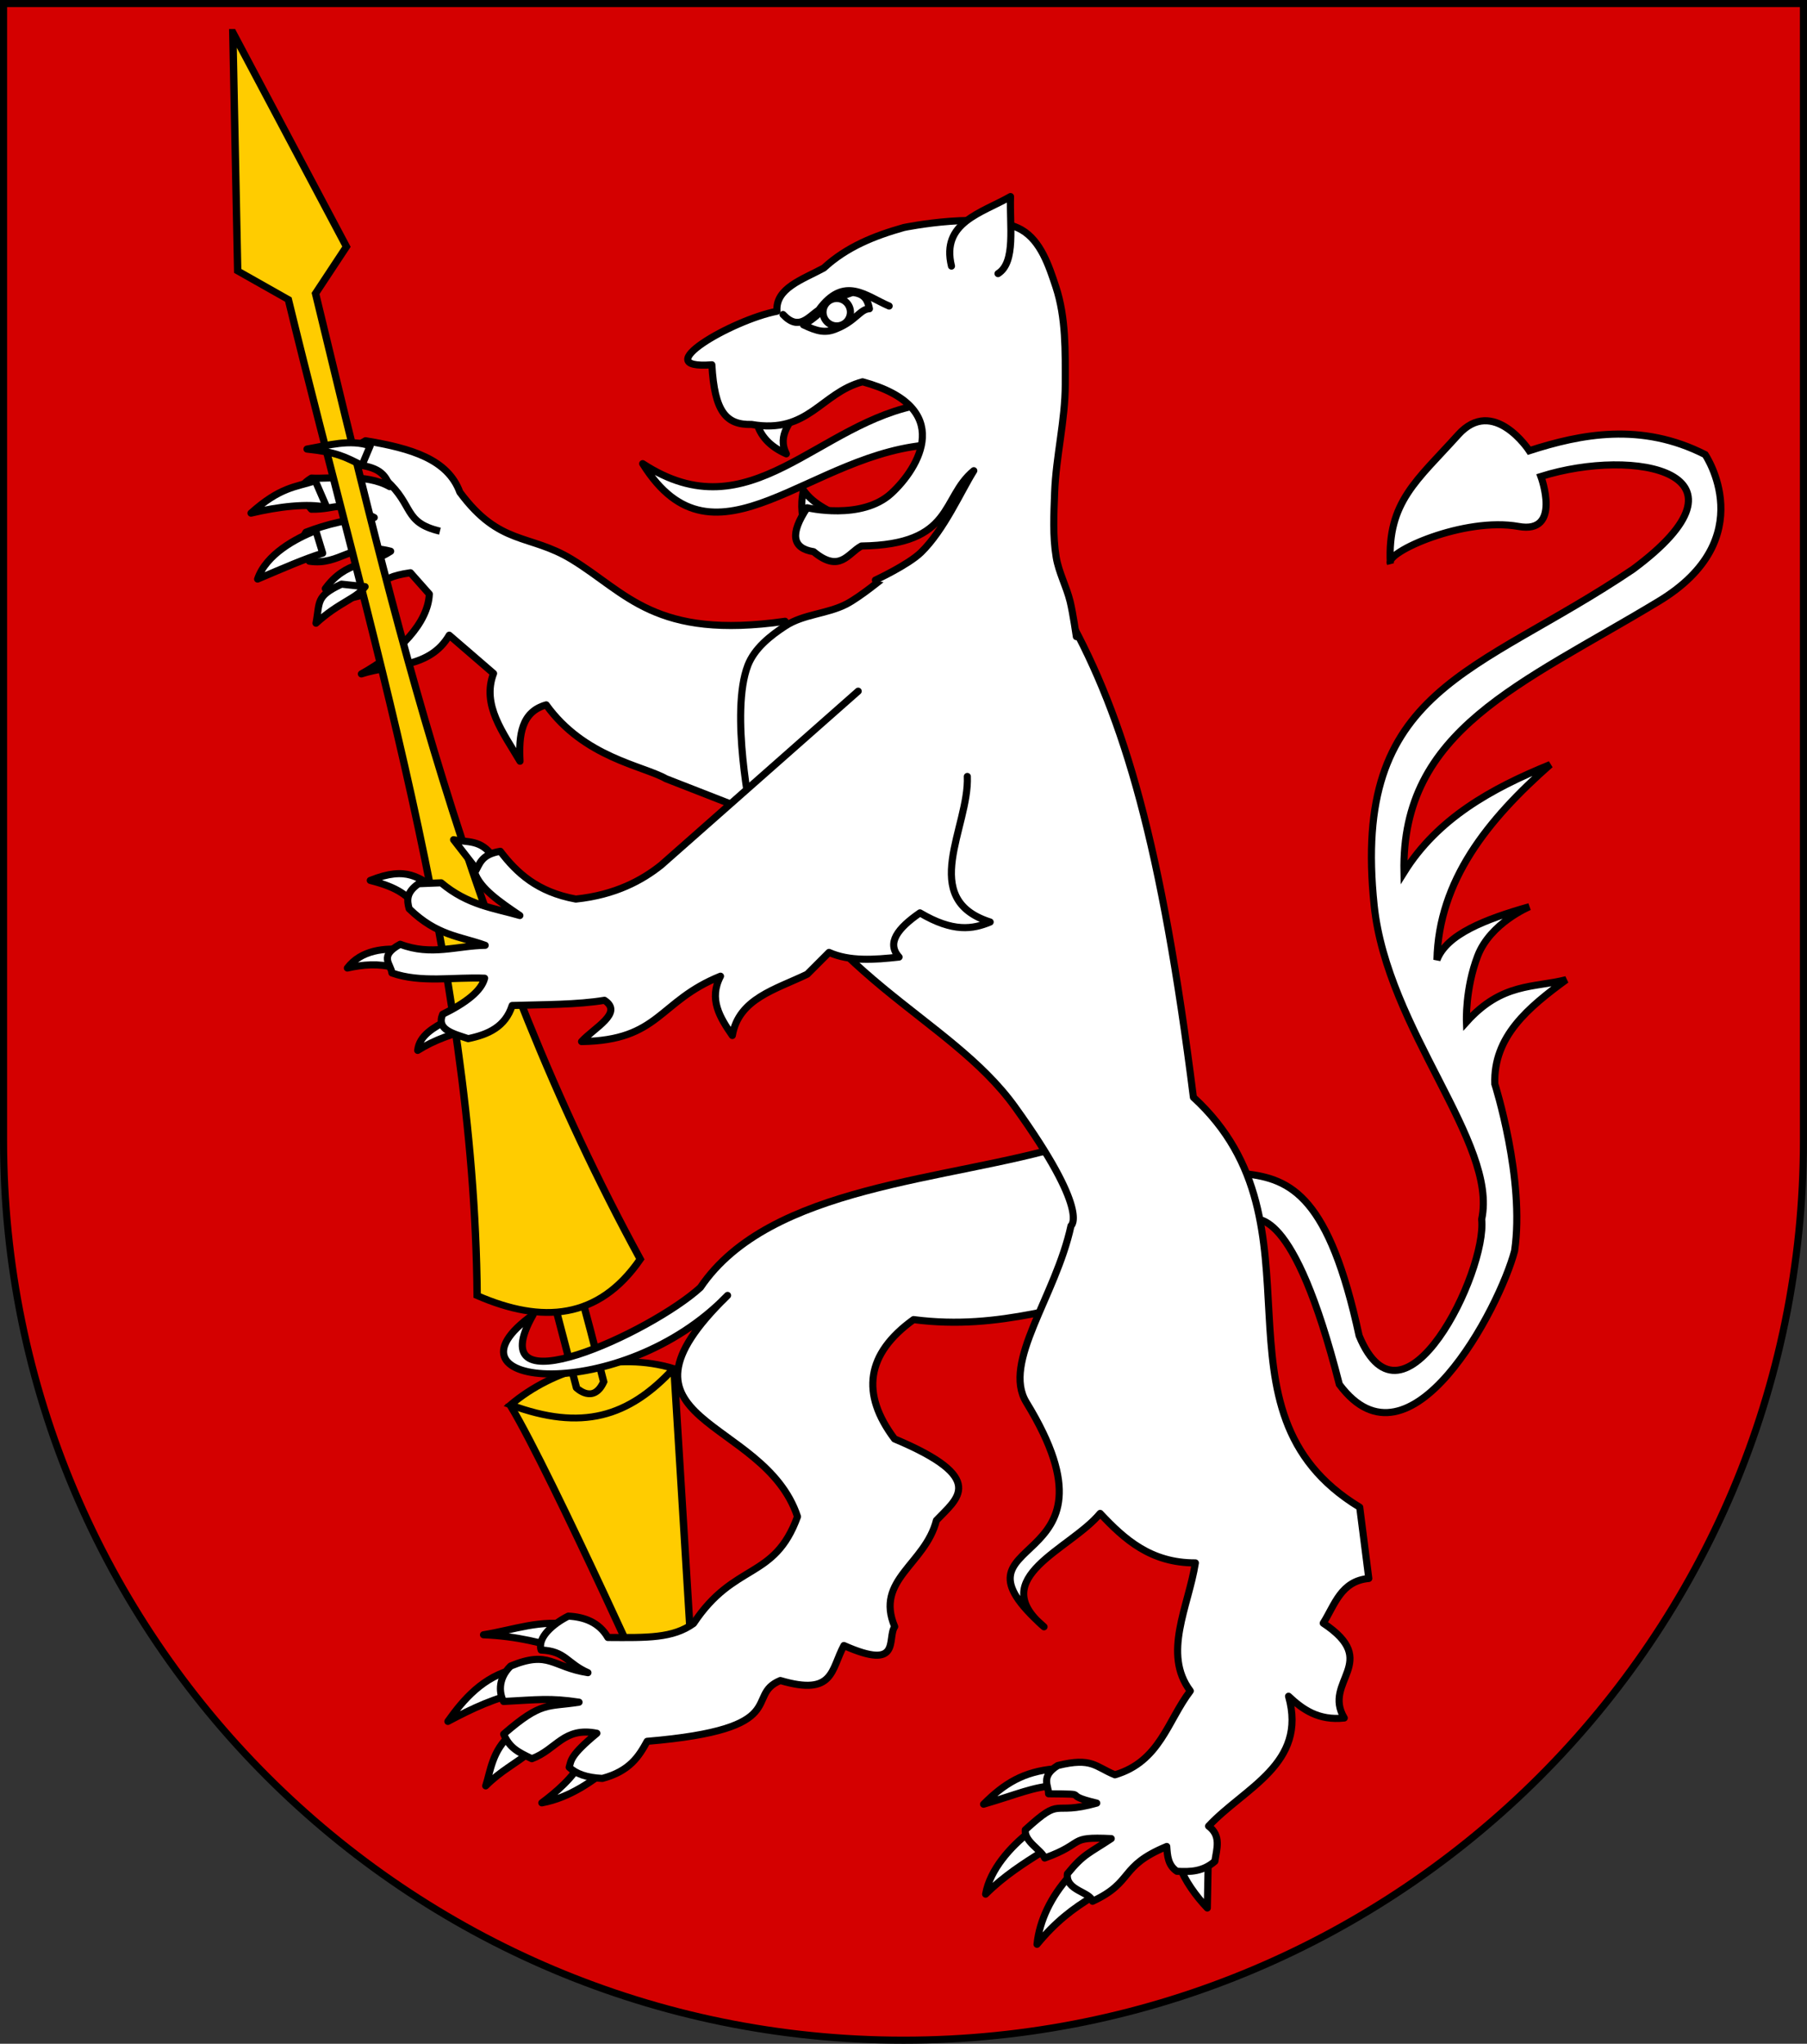 <?xml version="1.0" encoding="UTF-8" standalone="no"?>
<!-- Created with Inkscape (http://www.inkscape.org/) -->

<svg
   xmlns:dc="http://purl.org/dc/elements/1.1/"
   xmlns:cc="http://creativecommons.org/ns#"
   xmlns:rdf="http://www.w3.org/1999/02/22-rdf-syntax-ns#"
   xmlns:svg="http://www.w3.org/2000/svg"
   xmlns="http://www.w3.org/2000/svg"
   xmlns:sodipodi="http://sodipodi.sourceforge.net/DTD/sodipodi-0.dtd"
   xmlns:inkscape="http://www.inkscape.org/namespaces/inkscape"
   width="763"
   height="863"
   id="svg2"
   version="1.1"
   inkscape:version="0.48.3.1 r9886"
   sodipodi:docname="Wappen_Familie_Hengisfort.svg"
   sodipodi:version="0.32"
   inkscape:output_extension="org.inkscape.output.svg.inkscape">
  <rect width="100%" height="100%" fill="#333333" stroke="none"/>
  <defs
     id="defs4">
    <inkscape:perspective
       sodipodi:type="inkscape:persp3d"
       inkscape:vp_x="0 : 526.18109 : 1"
       inkscape:vp_y="0 : 1000 : 0"
       inkscape:vp_z="744.09448 : 526.18109 : 1"
       inkscape:persp3d-origin="372.04724 : 350.78739 : 1"
       id="perspective10" />
    <inkscape:perspective
       id="perspective2828"
       inkscape:persp3d-origin="0.5 : 0.33333333 : 1"
       inkscape:vp_z="1 : 0.5 : 1"
       inkscape:vp_y="0 : 1000 : 0"
       inkscape:vp_x="0 : 0.5 : 1"
       sodipodi:type="inkscape:persp3d" />
    <inkscape:perspective
       id="perspective2828-7"
       inkscape:persp3d-origin="0.5 : 0.33333333 : 1"
       inkscape:vp_z="1 : 0.5 : 1"
       inkscape:vp_y="0 : 1000 : 0"
       inkscape:vp_x="0 : 0.5 : 1"
       sodipodi:type="inkscape:persp3d" />
    <inkscape:perspective
       id="perspective3640"
       inkscape:persp3d-origin="0.5 : 0.33333333 : 1"
       inkscape:vp_z="1 : 0.5 : 1"
       inkscape:vp_y="0 : 1000 : 0"
       inkscape:vp_x="0 : 0.5 : 1"
       sodipodi:type="inkscape:persp3d" />
    <inkscape:perspective
       id="perspective3670"
       inkscape:persp3d-origin="0.5 : 0.33333333 : 1"
       inkscape:vp_z="1 : 0.5 : 1"
       inkscape:vp_y="0 : 1000 : 0"
       inkscape:vp_x="0 : 0.5 : 1"
       sodipodi:type="inkscape:persp3d" />
    <inkscape:perspective
       id="perspective3693"
       inkscape:persp3d-origin="0.5 : 0.33333333 : 1"
       inkscape:vp_z="1 : 0.5 : 1"
       inkscape:vp_y="0 : 1000 : 0"
       inkscape:vp_x="0 : 0.5 : 1"
       sodipodi:type="inkscape:persp3d" />
    <inkscape:perspective
       id="perspective3720"
       inkscape:persp3d-origin="0.5 : 0.33333333 : 1"
       inkscape:vp_z="1 : 0.5 : 1"
       inkscape:vp_y="0 : 1000 : 0"
       inkscape:vp_x="0 : 0.5 : 1"
       sodipodi:type="inkscape:persp3d" />
    <inkscape:perspective
       id="perspective3747"
       inkscape:persp3d-origin="0.5 : 0.33333333 : 1"
       inkscape:vp_z="1 : 0.5 : 1"
       inkscape:vp_y="0 : 1000 : 0"
       inkscape:vp_x="0 : 0.5 : 1"
       sodipodi:type="inkscape:persp3d" />
    <inkscape:perspective
       id="perspective3763"
       inkscape:persp3d-origin="0.5 : 0.33333333 : 1"
       inkscape:vp_z="1 : 0.5 : 1"
       inkscape:vp_y="0 : 1000 : 0"
       inkscape:vp_x="0 : 0.5 : 1"
       sodipodi:type="inkscape:persp3d" />
    <inkscape:perspective
       id="perspective3792"
       inkscape:persp3d-origin="0.5 : 0.33333333 : 1"
       inkscape:vp_z="1 : 0.5 : 1"
       inkscape:vp_y="0 : 1000 : 0"
       inkscape:vp_x="0 : 0.5 : 1"
       sodipodi:type="inkscape:persp3d" />
    <inkscape:perspective
       id="perspective3814"
       inkscape:persp3d-origin="0.5 : 0.33333333 : 1"
       inkscape:vp_z="1 : 0.5 : 1"
       inkscape:vp_y="0 : 1000 : 0"
       inkscape:vp_x="0 : 0.5 : 1"
       sodipodi:type="inkscape:persp3d" />
    <inkscape:perspective
       id="perspective3841"
       inkscape:persp3d-origin="0.5 : 0.33333333 : 1"
       inkscape:vp_z="1 : 0.5 : 1"
       inkscape:vp_y="0 : 1000 : 0"
       inkscape:vp_x="0 : 0.5 : 1"
       sodipodi:type="inkscape:persp3d" />
    <inkscape:perspective
       id="perspective3841-5"
       inkscape:persp3d-origin="0.5 : 0.33333333 : 1"
       inkscape:vp_z="1 : 0.5 : 1"
       inkscape:vp_y="0 : 1000 : 0"
       inkscape:vp_x="0 : 0.5 : 1"
       sodipodi:type="inkscape:persp3d" />
    <inkscape:perspective
       id="perspective3872"
       inkscape:persp3d-origin="0.5 : 0.33333333 : 1"
       inkscape:vp_z="1 : 0.5 : 1"
       inkscape:vp_y="0 : 1000 : 0"
       inkscape:vp_x="0 : 0.5 : 1"
       sodipodi:type="inkscape:persp3d" />
    <inkscape:perspective
       id="perspective3898"
       inkscape:persp3d-origin="0.5 : 0.33333333 : 1"
       inkscape:vp_z="1 : 0.5 : 1"
       inkscape:vp_y="0 : 1000 : 0"
       inkscape:vp_x="0 : 0.5 : 1"
       sodipodi:type="inkscape:persp3d" />
    <inkscape:perspective
       id="perspective3920"
       inkscape:persp3d-origin="0.5 : 0.33333333 : 1"
       inkscape:vp_z="1 : 0.5 : 1"
       inkscape:vp_y="0 : 1000 : 0"
       inkscape:vp_x="0 : 0.5 : 1"
       sodipodi:type="inkscape:persp3d" />
    <inkscape:perspective
       id="perspective2860"
       inkscape:persp3d-origin="0.5 : 0.33333333 : 1"
       inkscape:vp_z="1 : 0.5 : 1"
       inkscape:vp_y="0 : 1000 : 0"
       inkscape:vp_x="0 : 0.5 : 1"
       sodipodi:type="inkscape:persp3d" />
    <inkscape:perspective
       id="perspective3672"
       inkscape:persp3d-origin="0.5 : 0.33333333 : 1"
       inkscape:vp_z="1 : 0.5 : 1"
       inkscape:vp_y="0 : 1000 : 0"
       inkscape:vp_x="0 : 0.5 : 1"
       sodipodi:type="inkscape:persp3d" />
    <inkscape:perspective
       id="perspective3695"
       inkscape:persp3d-origin="0.5 : 0.33333333 : 1"
       inkscape:vp_z="1 : 0.5 : 1"
       inkscape:vp_y="0 : 1000 : 0"
       inkscape:vp_x="0 : 0.5 : 1"
       sodipodi:type="inkscape:persp3d" />
    <inkscape:perspective
       id="perspective3261"
       inkscape:persp3d-origin="0.5 : 0.33333333 : 1"
       inkscape:vp_z="1 : 0.5 : 1"
       inkscape:vp_y="0 : 1000 : 0"
       inkscape:vp_x="0 : 0.5 : 1"
       sodipodi:type="inkscape:persp3d" />
    <inkscape:perspective
       id="perspective2828-1"
       inkscape:persp3d-origin="0.5 : 0.33333333 : 1"
       inkscape:vp_z="1 : 0.5 : 1"
       inkscape:vp_y="0 : 1000 : 0"
       inkscape:vp_x="0 : 0.5 : 1"
       sodipodi:type="inkscape:persp3d" />
    <inkscape:perspective
       id="perspective3652"
       inkscape:persp3d-origin="0.5 : 0.33333333 : 1"
       inkscape:vp_z="1 : 0.5 : 1"
       inkscape:vp_y="0 : 1000 : 0"
       inkscape:vp_x="0 : 0.5 : 1"
       sodipodi:type="inkscape:persp3d" />
    <inkscape:perspective
       id="perspective3652-2"
       inkscape:persp3d-origin="0.5 : 0.33333333 : 1"
       inkscape:vp_z="1 : 0.5 : 1"
       inkscape:vp_y="0 : 1000 : 0"
       inkscape:vp_x="0 : 0.5 : 1"
       sodipodi:type="inkscape:persp3d" />
    <inkscape:perspective
       id="perspective3652-5"
       inkscape:persp3d-origin="0.5 : 0.33333333 : 1"
       inkscape:vp_z="1 : 0.5 : 1"
       inkscape:vp_y="0 : 1000 : 0"
       inkscape:vp_x="0 : 0.5 : 1"
       sodipodi:type="inkscape:persp3d" />
    <inkscape:perspective
       id="perspective3727"
       inkscape:persp3d-origin="0.5 : 0.33333333 : 1"
       inkscape:vp_z="1 : 0.5 : 1"
       inkscape:vp_y="0 : 1000 : 0"
       inkscape:vp_x="0 : 0.5 : 1"
       sodipodi:type="inkscape:persp3d" />
    <inkscape:perspective
       id="perspective3843"
       inkscape:persp3d-origin="0.5 : 0.33333333 : 1"
       inkscape:vp_z="1 : 0.5 : 1"
       inkscape:vp_y="0 : 1000 : 0"
       inkscape:vp_x="0 : 0.5 : 1"
       sodipodi:type="inkscape:persp3d" />
    <inkscape:perspective
       id="perspective3970"
       inkscape:persp3d-origin="0.5 : 0.33333333 : 1"
       inkscape:vp_z="1 : 0.5 : 1"
       inkscape:vp_y="0 : 1000 : 0"
       inkscape:vp_x="0 : 0.5 : 1"
       sodipodi:type="inkscape:persp3d" />
    <inkscape:perspective
       id="perspective4007"
       inkscape:persp3d-origin="0.5 : 0.33333333 : 1"
       inkscape:vp_z="1 : 0.5 : 1"
       inkscape:vp_y="0 : 1000 : 0"
       inkscape:vp_x="0 : 0.5 : 1"
       sodipodi:type="inkscape:persp3d" />
    <inkscape:perspective
       id="perspective4062"
       inkscape:persp3d-origin="0.5 : 0.33333333 : 1"
       inkscape:vp_z="1 : 0.5 : 1"
       inkscape:vp_y="0 : 1000 : 0"
       inkscape:vp_x="0 : 0.5 : 1"
       sodipodi:type="inkscape:persp3d" />
    <inkscape:perspective
       id="perspective4153"
       inkscape:persp3d-origin="0.5 : 0.33333333 : 1"
       inkscape:vp_z="1 : 0.5 : 1"
       inkscape:vp_y="0 : 1000 : 0"
       inkscape:vp_x="0 : 0.5 : 1"
       sodipodi:type="inkscape:persp3d" />
    <inkscape:perspective
       id="perspective4316"
       inkscape:persp3d-origin="0.5 : 0.33333333 : 1"
       inkscape:vp_z="1 : 0.5 : 1"
       inkscape:vp_y="0 : 1000 : 0"
       inkscape:vp_x="0 : 0.5 : 1"
       sodipodi:type="inkscape:persp3d" />
    <inkscape:perspective
       id="perspective4316-9"
       inkscape:persp3d-origin="0.5 : 0.33333333 : 1"
       inkscape:vp_z="1 : 0.5 : 1"
       inkscape:vp_y="0 : 1000 : 0"
       inkscape:vp_x="0 : 0.5 : 1"
       sodipodi:type="inkscape:persp3d" />
    <inkscape:perspective
       id="perspective2898"
       inkscape:persp3d-origin="0.5 : 0.33333333 : 1"
       inkscape:vp_z="1 : 0.5 : 1"
       inkscape:vp_y="0 : 1000 : 0"
       inkscape:vp_x="0 : 0.5 : 1"
       sodipodi:type="inkscape:persp3d" />
    <inkscape:perspective
       id="perspective3337"
       inkscape:persp3d-origin="0.5 : 0.33333333 : 1"
       inkscape:vp_z="1 : 0.5 : 1"
       inkscape:vp_y="0 : 1000 : 0"
       inkscape:vp_x="0 : 0.5 : 1"
       sodipodi:type="inkscape:persp3d" />
    <inkscape:perspective
       id="perspective3373"
       inkscape:persp3d-origin="0.5 : 0.33333333 : 1"
       inkscape:vp_z="1 : 0.5 : 1"
       inkscape:vp_y="0 : 1000 : 0"
       inkscape:vp_x="0 : 0.5 : 1"
       sodipodi:type="inkscape:persp3d" />
    <inkscape:perspective
       id="perspective3837"
       inkscape:persp3d-origin="0.5 : 0.33333333 : 1"
       inkscape:vp_z="1 : 0.5 : 1"
       inkscape:vp_y="0 : 1000 : 0"
       inkscape:vp_x="0 : 0.5 : 1"
       sodipodi:type="inkscape:persp3d" />
    <inkscape:perspective
       id="perspective4481"
       inkscape:persp3d-origin="0.5 : 0.33333333 : 1"
       inkscape:vp_z="1 : 0.5 : 1"
       inkscape:vp_y="0 : 1000 : 0"
       inkscape:vp_x="0 : 0.5 : 1"
       sodipodi:type="inkscape:persp3d" />
    <inkscape:perspective
       id="perspective4620"
       inkscape:persp3d-origin="0.5 : 0.33333333 : 1"
       inkscape:vp_z="1 : 0.5 : 1"
       inkscape:vp_y="0 : 1000 : 0"
       inkscape:vp_x="0 : 0.5 : 1"
       sodipodi:type="inkscape:persp3d" />
    <inkscape:perspective
       id="perspective4805"
       inkscape:persp3d-origin="0.5 : 0.33333333 : 1"
       inkscape:vp_z="1 : 0.5 : 1"
       inkscape:vp_y="0 : 1000 : 0"
       inkscape:vp_x="0 : 0.5 : 1"
       sodipodi:type="inkscape:persp3d" />
    <inkscape:perspective
       id="perspective3001"
       inkscape:persp3d-origin="0.5 : 0.33333333 : 1"
       inkscape:vp_z="1 : 0.5 : 1"
       inkscape:vp_y="0 : 1000 : 0"
       inkscape:vp_x="0 : 0.5 : 1"
       sodipodi:type="inkscape:persp3d" />
    <inkscape:perspective
       id="perspective3028"
       inkscape:persp3d-origin="0.5 : 0.33333333 : 1"
       inkscape:vp_z="1 : 0.5 : 1"
       inkscape:vp_y="0 : 1000 : 0"
       inkscape:vp_x="0 : 0.5 : 1"
       sodipodi:type="inkscape:persp3d" />
  </defs>
  <sodipodi:namedview
     id="base"
     pagecolor="#ffffff"
     bordercolor="#666666"
     borderopacity="1.0"
     inkscape:pageopacity="0.0"
     inkscape:pageshadow="2"
     inkscape:zoom="0.63984376"
     inkscape:cx="280.65064"
     inkscape:cy="365.79723"
     inkscape:document-units="px"
     inkscape:current-layer="layer1"
     showgrid="true"
     inkscape:window-width="1920"
     inkscape:window-height="1018"
     inkscape:window-x="-8"
     inkscape:window-y="-8"
     inkscape:window-maximized="1">
    <inkscape:grid
       type="xygrid"
       id="grid2816"
       empspacing="5"
       visible="true"
       enabled="true"
       snapvisiblegridlinesonly="true" />
  </sodipodi:namedview>
  <g
     inkscape:label="Ebene 1"
     inkscape:groupmode="layer"
     id="layer1"
     transform="translate(-1.644,-192.036)">
    <g
       id="g2944"
       transform="matrix(-1.328,-0.094,-0.094,1.328,-105.807,-54.238)"
       style="stroke:#000000;stroke-width:2.254;stroke-miterlimit:4;stroke-opacity:1;stroke-dasharray:none">
      <g
         id="g4605-8"
         transform="matrix(0.174,0.734,-0.663,0.157,-326.479,742.981)"
         style="stroke:#000000;stroke-width:3.143;stroke-miterlimit:4;stroke-opacity:1;stroke-dasharray:none" />
      <g
         id="g4265-9"
         transform="matrix(0.555,0.512,-0.462,0.501,-137.577,572.441)"
         style="stroke:#000000;stroke-width:3.143;stroke-miterlimit:4;stroke-opacity:1;stroke-dasharray:none" />
      <g
         transform="matrix(0.555,0.512,-0.462,0.501,-244.123,573.308)"
         id="g3307"
         style="stroke:#000000;stroke-width:3.143;stroke-miterlimit:4;stroke-opacity:1;stroke-dasharray:none">
        <g
           id="g3294"
           transform="matrix(-0.184,0.983,-0.983,-0.184,10.004,25.433)"
           style="stroke:#000000;stroke-width:3.143;stroke-miterlimit:4;stroke-opacity:1;stroke-dasharray:none">
          <g
             transform="matrix(0.905,0,0,0.905,-387.1,-232.912)"
             style="stroke:#000000;stroke-width:3.474;stroke-miterlimit:4;stroke-opacity:1;stroke-dasharray:none"
             id="g3682" />
        </g>
      </g>
      <g
         transform="matrix(0.555,0.512,-0.462,0.501,-120.275,598.623)"
         id="g4265"
         style="stroke:#000000;stroke-width:3.143;stroke-miterlimit:4;stroke-opacity:1;stroke-dasharray:none" />
      <g
         transform="matrix(0.226,0.72,-0.65,0.204,-299.527,756.769)"
         id="g4605"
         style="stroke:#000000;stroke-width:3.143;stroke-miterlimit:4;stroke-opacity:1;stroke-dasharray:none" />
      <g
         transform="matrix(0.751,0.06,-0.035,0.682,-288.206,260.997)"
         id="g2958"
         style="stroke:#000000;stroke-width:3.143;stroke-miterlimit:4;stroke-opacity:1;stroke-dasharray:none" />
    </g>
    <g
       id="g30878">
      <path
         id="path2850"
         d="m 763.144,193.536 0,480 c 0,209.868 -170.132,380 -380,380 -209.868,0 -380,-170.132 -380,-380 l 0,-480 760,0 z"
         style="fill:#d40000;fill-opacity:1;stroke:#000000;stroke-width:3;stroke-miterlimit:4;stroke-opacity:1;stroke-dasharray:none"
         inkscape:connector-curvature="0" />
      <path
         inkscape:connector-curvature="0"
         d="m 195.834,399.895 c 16.823,22.73 29.307,17.441 47.179,28.305 23.32,14.175 35.116,34.06 90.123,26.18 l -3.234,84.863 -47.04,-18.376 c -9.785,-5.546 -34.519,-8.87 -50.577,-31.192 -10.508,2.929 -11.631,12.744 -11.065,23.799 -7.033,-11.977 -16.27,-23.703 -11.171,-37.065 l -18.711,-16.15 c -8.255,14.102 -24.14,12.151 -37.102,16.35 16.155,-8.978 28.188,-21.62 28.691,-33.728 l -7.972,-8.994 c -16.663,2.369 -9.738,7.267 -23.96,10.381 l -11.997,-3.664 c 8.801,-12.079 18.281,-9.57 27.604,-15.798 -16.799,-4.393 -21.092,6.213 -34.349,4.204 -3.674,-4.57 -4.036,-8.166 -1.41,-12.241 8.493,-3.299 18.766,-5.868 28.825,-6.195 -15.447,-8.027 -14.83,-3.35 -26.538,-3.513 -4.568,-5.427 -7.038,-8.833 0.045,-13.146 7.782,0.51 22.862,-2.191 33.032,3.616 -2.192,-6.738 -6.509,-8.441 -15.907,-9.609 0.693,-7.908 -3.005,-4.537 5.692,-9.772 19.465,3.227 34.7,7.822 39.84,21.748 z"
         id="path3243"
         style="fill:#ffffff;fill-opacity:1;fill-rule:evenodd;stroke:#000000;stroke-width:3;stroke-linecap:round;stroke-linejoin:round;stroke-miterlimit:4;stroke-opacity:1;stroke-dasharray:none" />
      <g
         style="stroke-width:2.807;stroke-miterlimit:4;stroke-dasharray:none"
         transform="matrix(1.148,-0.256,0.278,1.062,-726.707,165.242)"
         id="g3236">
        <path
           inkscape:connector-curvature="0"
           style="fill:#ffcc00;fill-opacity:1;fill-rule:evenodd;stroke:#000000;stroke-width:2.641;stroke-linecap:butt;stroke-linejoin:miter;stroke-miterlimit:4;stroke-opacity:1;stroke-dasharray:none"
           d="m 643.301,739.484 c 7.971,28.684 25,136.792 25,136.792 l 10,0 25,-136.792 -60,0 z"
           id="path3230"
           sodipodi:nodetypes="ccccc" />
        <path
           inkscape:connector-curvature="0"
           style="fill:#ffcc00;fill-opacity:1;fill-rule:evenodd;stroke:#000000;stroke-width:2.641;stroke-linecap:butt;stroke-linejoin:miter;stroke-miterlimit:4;stroke-opacity:1;stroke-dasharray:none"
           d="m 643.301,738.904 c 18.33,-10.078 41.858,-11.179 60,0 -20.173,14.558 -37.657,15.867 -60,0 z"
           id="path3228"
           sodipodi:nodetypes="ccc" />
        <path
           inkscape:connector-curvature="0"
           style="fill:#ffcc00;fill-opacity:1;fill-rule:evenodd;stroke:#000000;stroke-width:2.641;stroke-linecap:butt;stroke-linejoin:miter;stroke-miterlimit:4;stroke-opacity:1;stroke-dasharray:none"
           d="m 667.776,698.015 c 0,13.303 0,5.296 0,40 8.7e-4,0.011 4.351,7.745 10,0 0.095,-34.795 0.121,-5.268 0,-40 -5.699,0.553 -3.369,0.837 -10,0 z"
           id="path3226"
           sodipodi:nodetypes="ccccc" />
        <path
           inkscape:connector-curvature="0"
           style="fill:#ffcc00;fill-opacity:1;fill-rule:evenodd;stroke:#000000;stroke-width:2.641;stroke-linecap:butt;stroke-linejoin:miter;stroke-miterlimit:4;stroke-opacity:1;stroke-dasharray:none"
           d="m 671.644,200.036 20,90 -15,15 c -2.177,128.895 -6.084,256.948 25,390 -20,19.24 -40,16.064 -60,0 29.041,-124.314 22.869,-259.984 25,-390 l -15,-15 20,-90 z"
           id="path3224"
           sodipodi:nodetypes="cccccccc" />
      </g>
      <g
         transform="matrix(1.085,0,0,1.089,-56.909,8.119)"
         id="g30636">
        <path
           style="fill:#ffffff;fill-opacity:1;fill-rule:evenodd;stroke:#000000;stroke-width:2.759;stroke-linecap:round;stroke-linejoin:round;stroke-miterlimit:4;stroke-opacity:1;stroke-dasharray:none"
           id="path3249"
           d="m 176.856,374.608 c -7.75,3.025 -19.343,9.206 -22.644,18.818 10.107,-4.262 18.097,-7.78 25.335,-10.027 l -2.691,-8.791 z"
           inkscape:connector-curvature="0" />
        <path
           style="fill:#ffffff;fill-opacity:1;fill-rule:evenodd;stroke:#000000;stroke-width:2.759;stroke-linecap:round;stroke-linejoin:round;stroke-miterlimit:4;stroke-opacity:1;stroke-dasharray:none"
           id="path3247"
           d="m 176.658,355.307 c -7.934,2.541 -13.687,2.446 -25.015,12.552 10.709,-2.544 22.196,-3.887 29.496,-2.23 l -4.482,-10.323 z"
           inkscape:connector-curvature="0" />
        <path
           style="fill:#ffffff;fill-opacity:1;fill-rule:evenodd;stroke:#000000;stroke-width:2.759;stroke-linecap:round;stroke-linejoin:round;stroke-miterlimit:4;stroke-opacity:1;stroke-dasharray:none"
           id="path3245"
           d="m 198.031,341.746 c -7.916,-2.683 -16.308,-0.163 -24.602,1.274 11.528,1.19 14.789,2.989 21.388,6.329 l 3.213,-7.603 z"
           inkscape:connector-curvature="0" />
        <path
           style="fill:#ffffff;fill-opacity:1;fill-rule:evenodd;stroke:#000000;stroke-width:2.759;stroke-linecap:round;stroke-linejoin:round;stroke-miterlimit:4;stroke-opacity:1;stroke-dasharray:none"
           id="path4220"
           d="m 186.874,395.393 c -10.179,4.757 -8.325,6.845 -9.935,15.149 9.183,-8.327 15.406,-9.287 19.112,-14.163 l -9.177,-0.985 z"
           inkscape:connector-curvature="0" />
        <path
           style="fill:#ffffff;fill-opacity:1;fill-rule:evenodd;stroke:#000000;stroke-width:2.759;stroke-linecap:butt;stroke-linejoin:miter;stroke-miterlimit:4;stroke-opacity:1;stroke-dasharray:none"
           id="path4248"
           d="m 204.314,355.2 c 10.812,9.653 6.518,16.256 20.858,19.646"
           inkscape:connector-curvature="0" />
      </g>
      <path
         inkscape:connector-curvature="0"
         d="m 528.695,707.085 c 3.279,-0.524 18.958,-6.964 38.482,69.533 29.836,40.222 67.695,-32.374 74,-56.377 4.453,-30.251 -8.352,-70.488 -8.352,-70.488 -0.671,-20.068 14.186,-32.334 30.166,-44.036 -13.815,3.532 -27.064,1.151 -42.144,17.885 0,0 -0.587,-14.042 4.766,-27.953 5.354,-13.911 21.803,-20.745 21.803,-20.745 -18.811,5.351 -34.95,11.685 -39.027,22.456 0.761,-33.48 21.347,-59.144 47.844,-82.477 -24.922,10.117 -47.622,22.825 -61.763,45.511 -1.231,-60.314 49.266,-79.204 107.554,-114.447 43.747,-26.451 19.62,-61.954 19.62,-61.954 -27.025,-13.766 -52.543,-8.641 -74.262,-1.633 0,0 -15.157,-23.269 -30.059,-6.69 -17.282,19.227 -29.907,28.243 -28.615,54.28 -2.31,-4.701 31.27,-19.749 54.144,-15.612 18.414,3.331 9.441,-21.097 9.441,-21.097 39.767,-12.514 93.975,-1.646 38.851,39.202 -66.208,44.653 -118.979,49.543 -109.259,141.985 5.52,52.503 52.322,100.156 45.397,132.482 2.289,22.168 -33.002,94.484 -51.759,49.148 -12.626,-58.39 -28.399,-66.346 -48.425,-68.401 l 1.598,19.426 z"
         id="path2030"
         style="fill:#ffffff;fill-opacity:1;fill-rule:evenodd;stroke:#000000;stroke-width:3;stroke-linecap:butt;stroke-linejoin:miter;stroke-miterlimit:4;stroke-opacity:1;stroke-dasharray:none;display:inline" />
      <g
         transform="matrix(1.085,0,0,1.089,-56.909,8.119)"
         id="g30625">
        <path
           style="fill:#ffffff;fill-opacity:1;fill-rule:evenodd;stroke:#000000;stroke-width:2.759;stroke-linecap:round;stroke-linejoin:round;stroke-miterlimit:4;stroke-opacity:1;stroke-dasharray:none"
           id="path3534"
           d="m 280.283,851.622 c -2.838,6.244 -10.126,12.373 -15.462,16.332 11.112,-2.03 20.045,-8.757 26.481,-13.749 l -11.019,-2.583 z"
           inkscape:connector-curvature="0" />
        <path
           style="fill:#ffffff;fill-opacity:1;fill-rule:evenodd;stroke:#000000;stroke-width:2.759;stroke-linecap:round;stroke-linejoin:round;stroke-miterlimit:4;stroke-opacity:1;stroke-dasharray:none"
           id="path3532"
           d="m 252.854,841.407 c -7.378,6.113 -8.027,14.474 -9.871,19.96 6.115,-6.086 11.493,-8.428 17.868,-13.651 l -7.997,-6.31 z"
           inkscape:connector-curvature="0" />
        <path
           style="fill:#ffffff;fill-opacity:1;fill-rule:evenodd;stroke:#000000;stroke-width:2.759;stroke-linecap:round;stroke-linejoin:round;stroke-miterlimit:4;stroke-opacity:1;stroke-dasharray:none"
           id="path3528"
           d="m 276.519,799.052 c -11.934,-2.424 -22.561,1.848 -34.397,3.725 12.917,0.498 23.417,3.212 33.348,6.449 l 1.05,-10.174 z"
           inkscape:connector-curvature="0" />
      </g>
      <g
         transform="matrix(1.085,0,0,1.089,-56.909,8.119)"
         id="g30632">
        <path
           inkscape:connector-curvature="0"
           d="m 254.488,816.042 c -12.498,2.815 -20.349,12.053 -26.228,20.327 9.886,-5.258 18.614,-9.228 28.408,-11.243 6.287,-4.195 -2.363,-8.141 -2.18,-9.084 z"
           id="path3530"
           style="fill:#ffffff;fill-opacity:1;fill-rule:evenodd;stroke:#000000;stroke-width:2.759;stroke-linecap:round;stroke-linejoin:round;stroke-miterlimit:4;stroke-opacity:1;stroke-dasharray:none" />
        <path
           style="fill:#ffffff;fill-opacity:1;fill-rule:evenodd;stroke:#000000;stroke-width:2.759;stroke-linecap:round;stroke-linejoin:round;stroke-miterlimit:4;stroke-opacity:1;stroke-dasharray:none"
           id="path3524"
           d="m 469.926,612.639 c -46.791,14.287 -116.235,15.464 -143.392,55.473 -18.843,17.204 -86.797,48.693 -65.071,10.521 -40.265,28.696 34.57,35.117 75.653,-7.443 -51.474,49.943 14.175,46.546 27.211,85.771 -9.011,24.754 -24.542,17.469 -40.458,41.431 -8.081,5.773 -17.862,5.533 -33.341,5.433 -3.409,-5.934 -9.342,-7.992 -15.403,-8.275 -5.789,2.872 -12.165,8.291 -10.564,13.152 9.478,0.354 10.035,5.204 18.211,8.771 -13.982,-2.167 -15.034,-8.773 -30.085,-2.572 -5.461,5.333 -4.141,11.236 -2.741,13.736 13.483,-0.693 17.997,-1.421 29.369,0.277 -12.358,1.985 -14.362,-0.574 -29.334,12.387 2.22,5.217 5.416,6.915 10.964,9.53 9.644,-3.562 12.332,-12.455 25.311,-9.86 -10.539,8.697 -9.962,10.506 -10.787,13.184 2.621,2.484 6.724,4.05 12.917,4.32 10.659,-2.836 14.206,-8.544 17.425,-14.384 57.147,-4.787 37.595,-17.738 51.837,-23.579 20.944,6.139 19.632,-4.116 24.74,-13.568 22.627,10 16.64,-2.648 19.766,-7.319 -7.738,-18.211 11.875,-24.145 16.236,-41.21 8.01,-8.451 20.425,-16.221 -16.296,-31.582 -13.232,-17.526 -11.08,-32.991 7.404,-46.269 34.392,4.457 59.578,-6.893 89.366,-10.339 l -28.939,-57.585 z"
           inkscape:connector-curvature="0" />
      </g>
      <path
         inkscape:connector-curvature="0"
         d="m 446.982,938.948 c -13.115,1.147 -21.313,6.205 -30.027,14.939 14.694,-4.289 20.398,-7.209 30.716,-7.981 l -0.689,-6.958 z"
         id="path3536"
         style="fill:#ffffff;fill-opacity:1;fill-rule:evenodd;stroke:#000000;stroke-width:3;stroke-linecap:round;stroke-linejoin:round;stroke-miterlimit:4;stroke-opacity:1;stroke-dasharray:none" />
      <path
         inkscape:connector-curvature="0"
         d="m 436.302,965.624 c -7.916,6.216 -16.617,15.759 -18.487,26.243 7.867,-7.826 16.385,-13.142 24.049,-18.002 l -5.562,-8.241 z"
         id="path3538"
         style="fill:#ffffff;fill-opacity:1;fill-rule:evenodd;stroke:#000000;stroke-width:3;stroke-linecap:round;stroke-linejoin:round;stroke-miterlimit:4;stroke-opacity:1;stroke-dasharray:none" />
      <path
         inkscape:connector-curvature="0"
         d="m 452.957,984.539 c -7.405,8.298 -12.392,18.333 -13.436,28.497 7.718,-9.35 14.895,-14.948 24.051,-20.454 l -10.615,-8.042 z"
         id="path3540"
         style="fill:#ffffff;fill-opacity:1;fill-rule:evenodd;stroke:#000000;stroke-width:3;stroke-linecap:round;stroke-linejoin:round;stroke-miterlimit:4;stroke-opacity:1;stroke-dasharray:none" />
      <path
         inkscape:connector-curvature="0"
         d="m 500.02,980.526 c 1.647,5.29 6.812,12.434 11.415,17.187 l 0.379,-20.008 -11.794,2.821 z"
         id="path3542"
         style="fill:#ffffff;fill-opacity:1;fill-rule:evenodd;stroke:#000000;stroke-width:3;stroke-linecap:round;stroke-linejoin:round;stroke-miterlimit:4;stroke-opacity:1;stroke-dasharray:none" />
      <path
         inkscape:connector-curvature="0"
         sodipodi:nodetypes="caaacccccccccccccccccccccccccccc"
         d="m 374.73,435.963 c 0,0 -9.932,8.15 -15.585,11.103 -8.104,4.233 -18.158,4.256 -25.822,9.243 -6.438,4.189 -13.125,9.523 -15.894,16.691 -7.658,19.825 1.499,63.749 1.499,63.749 27.21,67.808 83.285,83.782 111.28,122.712 31.984,44.477 23.665,50.178 23.665,50.178 -6.432,29.853 -29.231,57.618 -18.861,74.562 45.276,73.977 -38.535,53.96 7.467,94.776 -24.889,-20.764 11.047,-32.587 23.697,-47.882 10.305,10.993 21.398,20.963 40.212,20.898 -2.902,18.42 -13.986,38.325 -2.144,54.068 -9.604,12.54 -12.782,29.795 -31.82,35.413 -8.351,-3.412 -9.653,-7.494 -24.154,-3.917 -7.439,4.618 -3.794,8.651 -3.873,11.933 19.49,0.177 4.01,0.112 20.347,3.931 -19.693,5.55 -14.136,-3.365 -30.175,11.293 -0.443,5.061 6.767,8.363 8.183,11.907 17.666,-6.387 9.263,-9.117 28.111,-8.211 -9.266,6.182 -11.674,6.452 -18.507,14.868 -0.867,7.166 9.603,7.541 10.615,11.6 17.701,-8.248 10.917,-14.719 31.322,-23.142 0.288,3.94 0.503,7.91 4.291,10.473 5.774,0.343 11.106,0.096 16.035,-4.224 0.762,-5.249 2.799,-10.73 -2.655,-14.85 15.116,-16.22 41.822,-26.254 33.768,-54.838 6.018,5.663 12.711,10.363 23.52,9.188 -9.34,-15.597 15.967,-23.596 -8.878,-40.045 4.906,-7.743 7.422,-17.785 19.242,-18.875 l -3.831,-30.067 C 508.431,787.684 564.431,709.337 505.556,655.393 492.183,549.26 476.474,495.264 452.543,452.246"
         id="path3453"
         style="fill:#ffffff;fill-opacity:1;fill-rule:evenodd;stroke:#000000;stroke-width:3;stroke-linecap:round;stroke-linejoin:round;stroke-miterlimit:4;stroke-opacity:1;stroke-dasharray:none" />
      <path
         inkscape:connector-curvature="0"
         d="m 209.797,553.84 c -4.953,-7.45 -10.944,-6.027 -16.63,-7.22 l 10.927,14.076 5.703,-6.856 z"
         id="path2935"
         style="fill:#ffffff;fill-opacity:1;fill-rule:evenodd;stroke:#000000;stroke-width:3;stroke-linecap:round;stroke-linejoin:round;stroke-miterlimit:4;stroke-opacity:1;stroke-dasharray:none" />
      <path
         inkscape:connector-curvature="0"
         d="m 186.019,567.102 c -7.638,-3.878 -12.089,-9.692 -28.029,-3.291 12.202,3.085 15.641,6.523 20.4,11.802 l 7.629,-8.511 z"
         id="path2937"
         style="fill:#ffffff;fill-opacity:1;fill-rule:evenodd;stroke:#000000;stroke-width:3;stroke-linecap:round;stroke-linejoin:round;stroke-miterlimit:4;stroke-opacity:1;stroke-dasharray:none" />
      <path
         inkscape:connector-curvature="0"
         d="m 173.118,593.181 c -9.031,-1.129 -19.076,0.074 -24.801,7.624 6.582,-1.505 13.204,-2.013 19.92,-0.17 l 4.882,-7.454 z"
         id="path2268"
         style="fill:#ffffff;fill-opacity:1;fill-rule:evenodd;stroke:#000000;stroke-width:3;stroke-linecap:round;stroke-linejoin:round;stroke-miterlimit:4;stroke-opacity:1;stroke-dasharray:none" />
      <path
         inkscape:connector-curvature="0"
         d="m 190.645,622.768 c -6.028,3.221 -11.931,6.515 -12.637,12.815 7.051,-4.461 14.938,-7.14 23.147,-9.135 l -10.51,-3.679 z"
         id="path2270"
         style="fill:#ffffff;fill-opacity:1;fill-rule:evenodd;stroke:#000000;stroke-width:3;stroke-linecap:round;stroke-linejoin:round;stroke-miterlimit:4;stroke-opacity:1;stroke-dasharray:none" />
      <path
         inkscape:connector-curvature="0"
         sodipodi:nodetypes="cccccccccccccccccccccccccc"
         d="m 364.01,483.898 -83.136,73.395 c -8.044,6.437 -19.363,12.645 -36.087,14.389 -16.212,-2.971 -24.909,-10.998 -31.895,-20.175 -8.247,1.358 -8.651,5.461 -10.799,8.954 2.222,6.771 10.663,12.465 19.062,18.166 -11.021,-3.176 -21.96,-4.328 -33.234,-13.81 l -9.549,0.384 c -5.309,3.684 -4.914,7.14 -3.959,10.572 11.76,11.476 21.626,11.623 32.103,15.433 -11.891,0.167 -22.845,4.557 -35.886,-0.45 -9.214,5.008 -3.959,8.282 -3.498,12.131 12.292,4.331 26.06,1.651 39.145,2.212 -1.34,5.343 -7.869,10.383 -17.721,15.228 -2.748,6.53 4.463,8.193 10.775,10.295 8.429,-1.732 15.702,-4.979 18.567,-14 13.426,-0.415 27.585,-0.295 38.968,-2.198 8.165,5.352 -4.293,11.532 -9.662,17.428 33.094,-0.465 32.378,-17.021 58.671,-27.603 -5.062,9.692 -0.284,17.417 4.991,25.043 2.686,-15.578 18.167,-19.389 31.64,-25.885 l 9.195,-9.205 c 8.655,3.865 19.026,3.146 29.57,1.966 -5.418,-5.883 -0.569,-12.178 8.816,-18.656 14.063,8.32 22.338,6.902 29.646,3.857 -30.592,-9.752 -8.757,-40.06 -9.641,-61.46"
         id="path2262"
         style="fill:#ffffff;fill-opacity:1;fill-rule:evenodd;stroke:#000000;stroke-width:3;stroke-linecap:round;stroke-linejoin:round;stroke-miterlimit:4;stroke-opacity:1;stroke-dasharray:none" />
      <path
         inkscape:connector-curvature="0"
         d="m 340.88,415.427 c -0.012,-5.445 -1.563,-9.042 0.024,-16.404 4.614,6.575 11.61,8.723 17.615,12.712"
         id="path2864"
         style="fill:#ffffff;fill-opacity:1;fill-rule:evenodd;stroke:#000000;stroke-width:3;stroke-linecap:round;stroke-linejoin:round;stroke-miterlimit:4;stroke-opacity:1;stroke-dasharray:none" />
      <path
         inkscape:connector-curvature="0"
         d="m 391.437,362.709 c -44.692,7.282 -72.771,55.011 -118.427,25.111 30.734,49.349 71.058,-5.76 123.208,-8.073 l -4.781,-17.038 z"
         id="path2866"
         style="fill:#ffffff;fill-opacity:1;fill-rule:evenodd;stroke:#000000;stroke-width:3;stroke-linecap:round;stroke-linejoin:round;stroke-miterlimit:4;stroke-opacity:1;stroke-dasharray:none" />
      <path
         inkscape:connector-curvature="0"
         d="m 320.925,369.494 c 1.442,6.581 5.913,11.163 12.746,14.187 -4.052,-8.052 2.144,-13.626 5.631,-19.856"
         id="path2868"
         style="fill:#ffffff;fill-opacity:1;fill-rule:evenodd;stroke:#000000;stroke-width:3;stroke-linecap:round;stroke-linejoin:round;stroke-miterlimit:4;stroke-opacity:1;stroke-dasharray:none" />
      <path
         inkscape:connector-curvature="0"
         sodipodi:nodetypes="cccccccccccccaaaaaaa"
         d="m 371.28,436.988 c 0,0 13.877,-6.457 19.263,-11.695 9.811,-9.542 16.883,-25.935 22.285,-34.493 -13.96,11.389 -8.084,31.248 -47.437,31.795 -5.752,3.046 -9.064,11.652 -20.209,2.408 -9.121,-1.431 -10.03,-7.619 -2.728,-18.562 0,0 22.971,5.478 35.552,-6.075 11.574,-10.629 27.417,-36.376 -12.147,-47.111 -17.657,4.714 -22.85,22.166 -46.866,18.01 -10.716,0.259 -15.63,-5.232 -16.771,-25.189 -27.9,2.144 8.356,-18.865 27.494,-22.61 -0.733,-9.747 10.776,-13.376 19.773,-18.261 9.691,-8.95 21.467,-13.621 33.823,-17.102 0,0 35.345,-7.31 49.686,0.988 8.091,4.682 11.534,15.156 14.468,24.037 4.322,13.083 3.989,27.366 3.98,41.145 -0.01,15.348 -3.928,30.487 -4.492,45.824 -0.333,9.07 -0.826,18.266 0.661,27.219 1.071,6.449 4.332,12.357 5.886,18.706 1.194,4.879 2.626,14.839 2.626,14.839"
         id="path2870"
         style="fill:#ffffff;fill-opacity:1;fill-rule:evenodd;stroke:#000000;stroke-width:3;stroke-linecap:round;stroke-linejoin:round;stroke-miterlimit:4;stroke-opacity:1;stroke-dasharray:none" />
      <path
         inkscape:connector-curvature="0"
         d="m 403.403,304.399 c -4.489,-18.425 12.56,-22.316 24.932,-29.362 -0.429,12.221 2.357,27.762 -5.282,32.538"
         id="path2872"
         style="fill:#ffffff;fill-opacity:1;fill-rule:evenodd;stroke:#000000;stroke-width:3;stroke-linecap:round;stroke-linejoin:round;stroke-miterlimit:4;stroke-opacity:1;stroke-dasharray:none" />
      <path
         inkscape:connector-curvature="0"
         d="m 332.264,324.845 c 6.627,7.053 10.552,1.177 15.069,-1.866 10.802,-14.868 20.118,-5.775 29.746,-1.717"
         id="path2874"
         style="fill:#ffffff;fill-opacity:1;fill-rule:evenodd;stroke:#000000;stroke-width:3;stroke-linecap:round;stroke-linejoin:round;stroke-miterlimit:4;stroke-opacity:1;stroke-dasharray:none" />
      <path
         inkscape:connector-curvature="0"
         d="m 340.882,329.206 c 5.87,2.783 9.315,3.691 14.155,1.547 7.905,-3.223 9.878,-8.24 13.715,-8.347 -0.681,-3.25 -1.687,-6.317 -7.134,-6.882 -12.162,3.964 -11.159,8.15 -20.737,13.682 z"
         id="path2876"
         style="fill:#ffffff;fill-opacity:1;fill-rule:evenodd;stroke:#000000;stroke-width:3;stroke-linecap:round;stroke-linejoin:round;stroke-miterlimit:4;stroke-opacity:1;stroke-dasharray:none" />
      <path
         inkscape:connector-curvature="0"
         d="m 360.741,323.972 a 5.79,5.794 0 0 1 -11.579,-0.091 5.79,5.794 0 1 1 11.579,0.091 z"
         id="path13339"
         style="fill:#ffffff;fill-opacity:1;fill-rule:evenodd;stroke:#000000;stroke-width:3;stroke-linejoin:round;stroke-miterlimit:4;stroke-opacity:1;stroke-dasharray:none;stroke-dashoffset:0" />
    </g>
  </g>
</svg>
